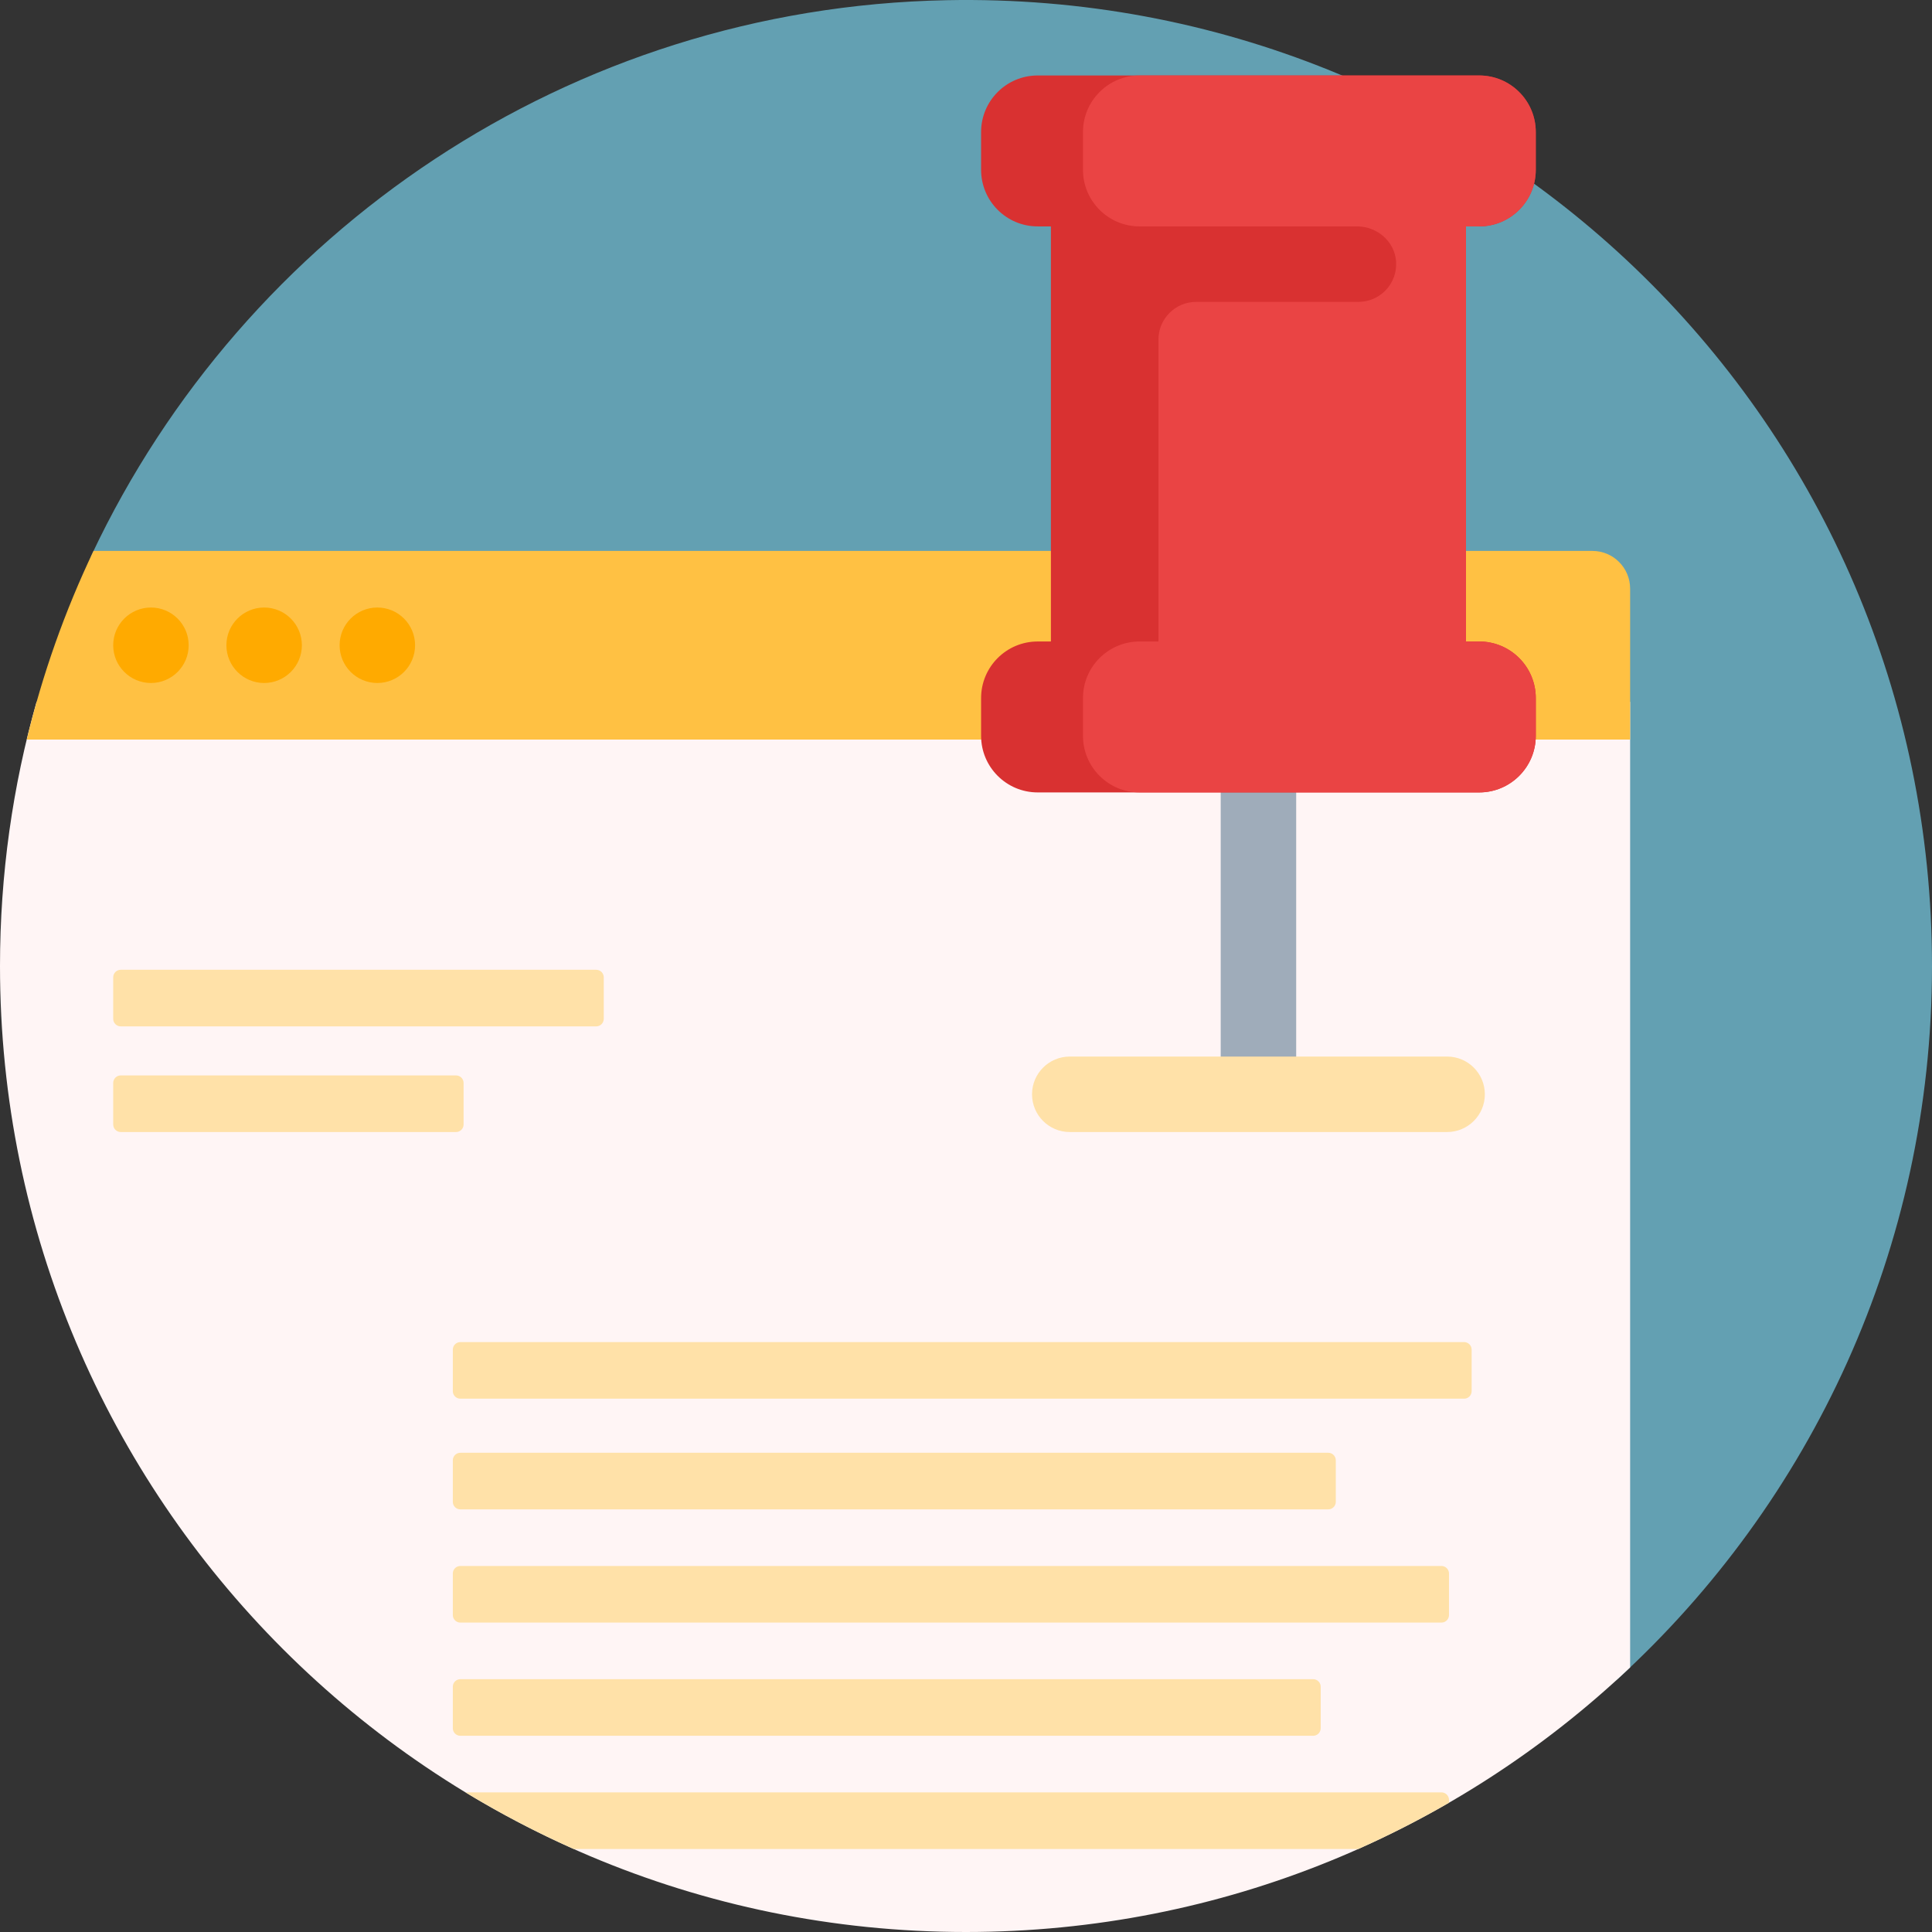 <svg viewBox="0 0 512 512" xmlns="http://www.w3.org/2000/svg" xmlns:xlink="http://www.w3.org/1999/xlink" id="Capa_1" overflow="hidden"><rect x="0" y="0" width="512" height="512" fill="#333333" stroke="none"/><path d="M512 256.136C511.961 330.855 479.902 398.078 428.811 444.853 424.402 448.89 417.288 445.728 417.288 439.75L417.288 171.18C417.288 165.657 412.811 161.18 407.288 161.18L33.488 161.18C26.127 161.18 21.233 153.516 24.375 146.86 64.666 61.501 150.743 1.997 250.929 0.05 394.756-2.745 512.075 112.281 512 256.136Z" fill="#63A0B2"/><path d="M432 441.892C386.122 485.343 324.176 512 256 512 114.615 512 0 397.385 0 256 0 231.729 3.378 208.249 9.689 186L432 186 432 441.892Z" fill="#FFF5F5"/><path d="M343.5 290 323.5 290 323.5 190 343.5 190 343.5 290Z" fill="#9FACBA"/><path d="M30 270 30 259C30 257.896 30.896 257 32 257L158 257C159.104 257 160 257.896 160 259L160 270C160 271.104 159.104 272 158 272L32 272C30.896 272 30 271.104 30 270ZM122.857 298 122.857 287C122.857 285.896 121.961 285 120.857 285L32 285C30.896 285 30 285.896 30 287L30 298C30 299.104 30.896 300 32 300L120.857 300C121.962 300 122.857 299.104 122.857 298ZM388 355.667 122 355.667C120.896 355.667 120 356.563 120 357.667L120 368.667C120 369.772 120.896 370.667 122 370.667L388 370.667C389.104 370.667 390 369.772 390 368.667L390 357.667C390 356.562 389.104 355.667 388 355.667ZM382 415 122 415C120.896 415 120 415.896 120 417L120 428C120 429.104 120.896 430 122 430L382 430C383.104 430 384 429.104 384 428L384 417C384 415.896 383.104 415 382 415ZM122 400 352 400C353.104 400 354 399.104 354 398L354 387C354 385.896 353.104 385 352 385L122 385C120.896 385 120 385.896 120 387L120 398C120 399.104 120.896 400 122 400ZM350 458 350 447C350 445.896 349.104 445 348 445L122 445C120.896 445 120 445.896 120 447L120 458C120 459.104 120.896 460 122 460L348 460C349.104 460 350 459.104 350 458ZM382 475 123.36 475C132.558 480.583 142.141 485.591 152.051 490L359.95 490C368.205 486.327 376.233 482.237 384.001 477.744L384.001 477C384 475.896 383.104 475 382 475ZM383.5 280 283.5 280C277.977 280 273.5 284.477 273.5 290 273.5 295.523 277.977 300 283.5 300L383.5 300C389.023 300 393.5 295.523 393.5 290 393.5 284.477 389.023 280 383.5 280Z" fill="#FFE1A8"/><path d="M24.784 146 422 146C427.523 146 432 150.477 432 156L432 196 7.089 196C11.275 178.572 17.236 161.837 24.784 146Z" fill="#FFC143"/><path d="M110 171C110 176.523 105.523 181 100 181 94.477 181 90 176.523 90 171 90 165.477 94.477 161 100 161 105.523 161 110 165.477 110 171ZM70 161C64.477 161 60 165.477 60 171 60 176.523 64.477 181 70 181 75.523 181 80 176.523 80 171 80 165.477 75.523 161 70 161ZM40 161C34.477 161 30 165.477 30 171 30 176.523 34.477 181 40 181 45.523 181 50 176.523 50 171 50 165.477 45.523 161 40 161Z" fill="#FFAA00"/><path d="M388.5 60 388.5 170 392 170C400.284 170 407 176.716 407 185L407 195C407 203.284 400.284 210 392 210L275 210C266.716 210 260 203.284 260 195L260 185C260 176.716 266.716 170 275 170L278.5 170 278.5 60 275 60C266.716 60 260 53.284 260 45L260 35C260 26.716 266.716 20 275 20L392 20C400.284 20 407 26.716 407 35L407 45C407 53.284 400.284 60 392 60L388.5 60Z" fill="#D93131"/><path d="M388.5 60 388.5 170 392 170C400.284 170 407 176.716 407 185L407 195C407 203.284 400.284 210 392 210L302 210C293.716 210 287 203.284 287 195L287 185C287 176.716 293.716 170 302 170L307 170 307 90C307 84.477 311.477 80 317 80L360 80C365.743 80 370.355 75.159 369.978 69.335 369.634 64.019 364.984 60 359.658 60L307 60 302 60C293.716 60 287 53.284 287 45L287 35C287 26.716 293.716 20 302 20L392 20C400.284 20 407 26.716 407 35L407 45C407 53.284 400.284 60 392 60L388.5 60Z" fill="#EA4444"/><g></g><g></g><g></g><g></g><g></g><g></g><g></g><g></g><g></g><g></g><g></g><g></g><g></g><g></g><g></g></svg>